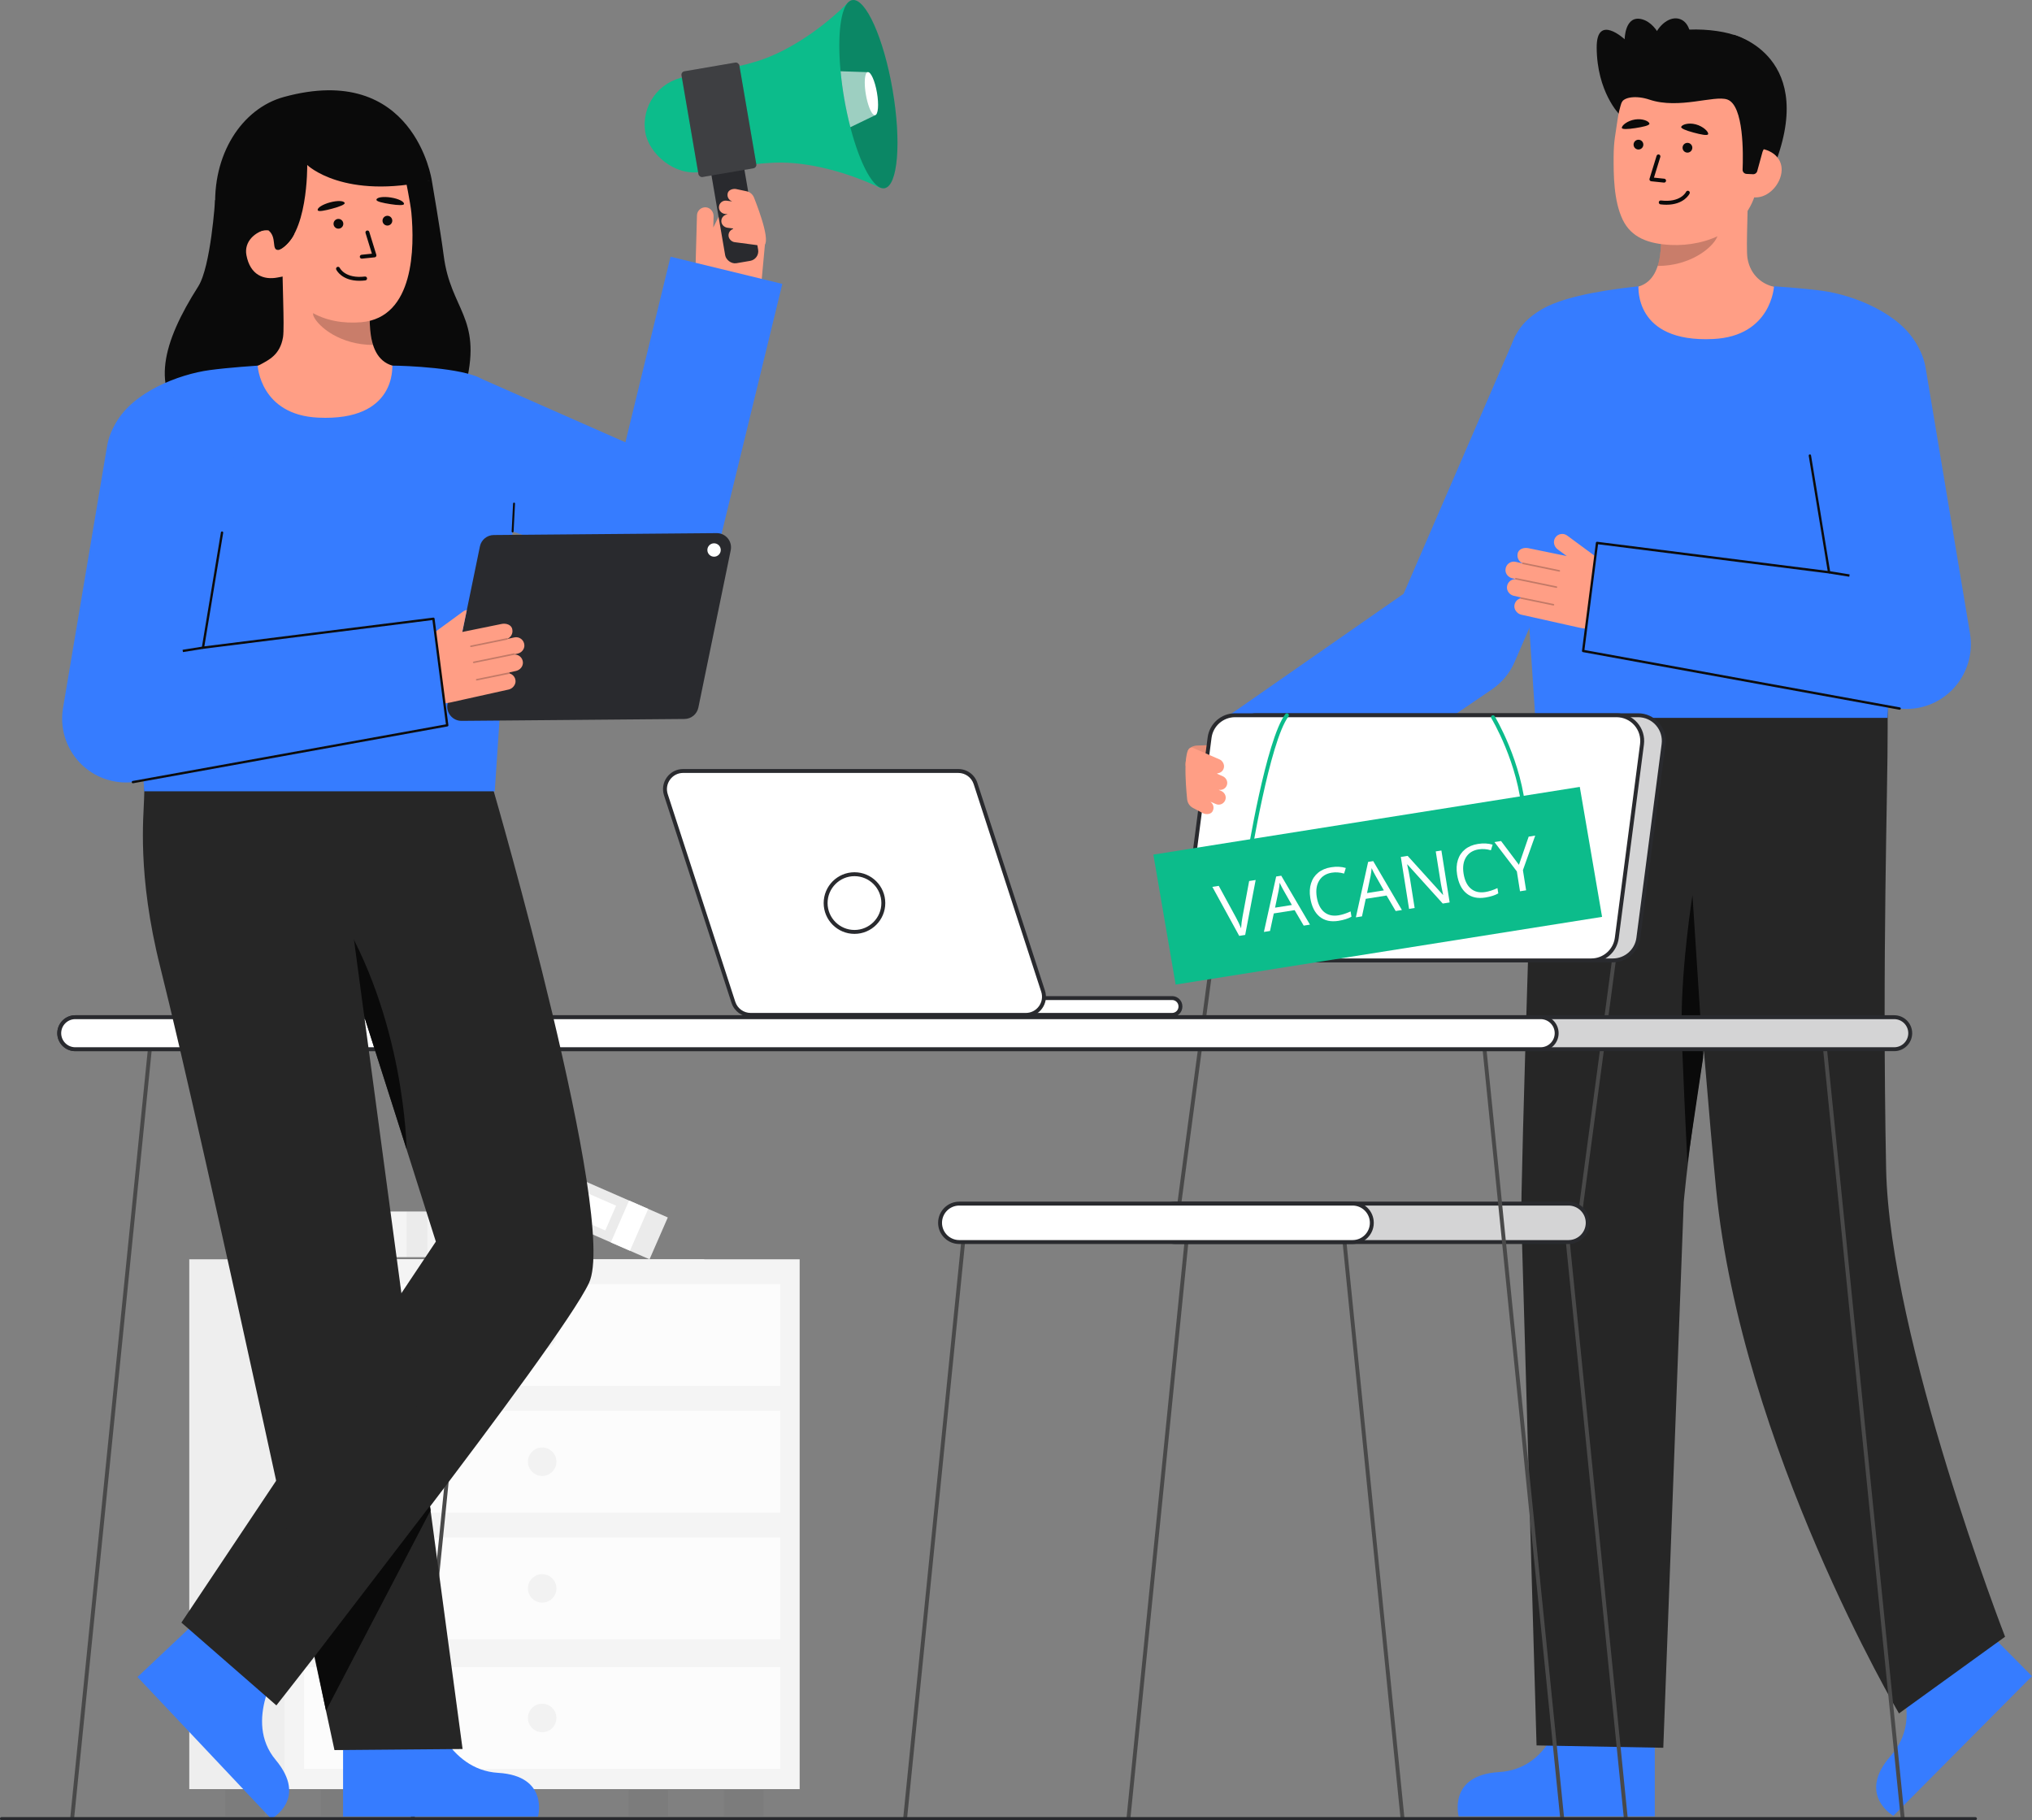 <svg id="Layer_2" data-name="Layer 2" xmlns="http://www.w3.org/2000/svg" viewBox="0 0 1040.033 931.454" style="width: 100%; height: 100%;">
  <rect x="0" y="0" width="1040.033" height="931.454" fill="#808080" stroke="none"/>
  <g id="Layer_2-2" data-name="Layer 2">
    <g>
      <g>
        <path d="m628.621,370.104c-2.381-.964-5.091.245-5.924,2.697-.782,2.298.571,4.807,2.832,5.723l5.641,2.284-18.556.772c-2.343.063-5.168,1.638-4.906,4.26.072,2.132-1.965,5.088-.289,7.365-.002.024,18.887,16.902,21.06,16.844h0c9.221-.248,20.411-10.793,23.58-19.429l4.988-13.593-28.426-6.922Z" fill="#ff9e85"></path>
        <g fill="none" opacity=".1">
          <path d="m628.621,370.104c-2.381-.964-5.091.245-5.924,2.697-.782,2.298.571,4.807,2.832,5.723l5.641,2.284-18.556.772c-2.343.063-5.168,1.638-4.906,4.26.072,2.132-1.965,5.088-.289,7.365-.002.024,18.887,16.902,21.06,16.844h0c9.221-.248,20.411-10.793,23.58-19.429l4.988-13.593-28.426-6.922Z" fill="#0c0c0c"></path>
        </g>
      </g>
      <g>
        <g>
          <path d="m969.159,855.014s16.01,23.828-1.457,43.644c-17.467,19.816,1.356,30.659,1.356,30.659l70.975-71.47-35.461-35.708-35.414,32.874Z" fill="#367cff"></path>
          <path d="m966.402,361.808s-.315-8.492-.248,10.771c.111,31.989-2.912,116.522-.788,225.472,1.698,87.091,60.887,239.611,60.887,239.611l-54.302,39.247s-80.665-136.479-93.628-268.547c-6.636-67.603-20.21-249.473-20.21-249.473l108.289,2.92Z" fill="#262626"></path>
          <path d="m798.842,877.117s-5.412,28.249-31.678,29.823c-26.266,1.574-20.57,22.645-20.57,22.645h100.374v-50.498s-48.126-1.97-48.126-1.97Z" fill="#367cff"></path>
          <path d="m786.084,367.388s-8.239,245.573-7.383,257.576l7.748,268.322,64.867,1.207,10.46-279.234s6.856-77.026,25.338-148.551c9.483-36.701,15.119-74.3,16.983-112.177h0s-118.013,12.856-118.013,12.856Z" fill="#262626"></path>
          <path d="m871.659,541.499l-5.409-83.294s-5.556,34.628-5.556,64.475c0,14.589,2.984,72.35,2.984,72.35l7.981-53.531Z" fill="#0a0a0a"></path>
          <path d="m967.119,361.801l.216.012s-.156-4.188-.216-.012Z" fill="#333"></path>
        </g>
        <path d="m966.848,361.801l.216.012s-.156-4.188-.216-.012Z" fill="#333"></path>
        <g>
          <g>
            <path d="m828.881,58.58s-11.525-11.463-11.651-34.233c-.097-17.63,14.319-4.242,14.319-4.242,0,0,.053-12.695,8.965-10.214,8.911,2.481,12.208,16.276,12.208,16.276" fill="#0c0c0c"></path>
            <path d="m887.268,17.782s44.412,11.007,19.751,69.852l-4.025-.279-8.17-.566" fill="#0c0c0c"></path>
            <path id="sk" d="m830.265,148.792c.2-.026,2.42,36.804,45.205,33.593,29.62-2.219,40.181-33.645,40.86-33.645-3.194-.679-7.14-1.709-8.709-2.062-5.211-1.174-11.716-5.474-13.22-14.532-.866-5.22.603-31.928.151-37.21l-45.467,10.148c.635,11.155,5.082,37.017-10.503,41.594-2.593.757-5.386,1.453-8.319,2.114Z" fill="#ff9e85"></path>
            <path id="sh" d="m848.449,136.109c.644-2.056,1.027-3.843,1.368-7.057.609-5.747.285-11.03-.297-16.413,9.185-1.223,18.003-5.086,25.129-11.009.844,3.118,5.487,16.742,4.202,19.705-2.43,5.601-13.849,14.774-30.401,14.774Z" fill="#0c0c0c" opacity=".22"></path>
            <path d="m855.249,125.367c17.99.841,40.798-7.475,44.409-31.556l3.258-21.729c3.611-24.081-6.11-45.499-28.783-48.9h0c-22.674-3.4-42.549,13.58-46.16,37.661l-1.443,9.62c-.297,1.98-.622,5.565-.633,9.989-.022,8.828-.022,22.256,4.641,31.978,4.402,9.178,13.217,12.399,24.71,12.936Z" fill="#ff9e85"></path>
            <g>
              <g>
                <circle id="e1_eye" cx="838.609" cy="74.015" r="2.5" fill="#0a0a0a"></circle>
                <g id="e1_n">
                  <path d="m851.733,93.455c.506,0,.939-.382.993-.896.058-.549-.341-1.041-.891-1.099l-5.296-.554,3.26-10.578c.162-.528-.134-1.087-.662-1.25-.527-.162-1.087.133-1.25.661l-3.617,11.741c-.088.286-.043.596.122.846s.433.412.73.443l6.506.68c.035.004.07.005.104.005Z" fill="#0a0a0a"></path>
                </g>
                <g id="e1_m">
                  <path d="m852.908,104.779c9.064,0,11.762-5.478,11.883-5.734.235-.5.021-1.095-.478-1.331-.496-.235-1.09-.023-1.328.472-.113.233-2.881,5.613-12.855,4.42-.56-.069-1.047.326-1.112.874-.065.548.326,1.046.874,1.112,1.076.129,2.081.187,3.017.187Z" fill="#0a0a0a"></path>
                </g>
                <path id="e1_eb" d="m860.474,64.951c-.24.745,2.47,1.859,6.28,2.88s7.259,1.757,7.518.818c.327-1.186-2.512-3.98-6.322-5.001-3.81-1.021-7.098.132-7.476,1.304Z" fill="#0a0a0a"></path>
                <circle id="e1_eye-2" data-name="e1_eye" cx="863.678" cy="75.608" r="2.5" fill="#0a0a0a"></circle>
              </g>
              <path id="e1_eb-2" data-name="e1_eb" d="m830.109,65.474c.083.778,3.011.697,6.908.084,3.897-.613,7.348-1.339,7.203-2.303-.182-1.217-3.505-2.705-7.402-2.092-3.897.613-6.84,3.087-6.71,4.311Z" fill="#0a0a0a"></path>
            </g>
            <path d="m897.15,100.936c6.89,1.033,13.582-5.501,14.615-12.391,1.033-6.89-3.983-11.528-10.873-12.561l-4.243,4.085-5.423,19.98,5.924.888Z" fill="#ff9e85"></path>
            <path d="m893.931,89.004c-1.165-.054-2.07-1.035-2.021-2.2.316-7.53.729-32.881-7.825-35.878-6.701-2.348-24.757,5.14-39.837.066-6.597-2.22-13.258-1.424-14.35,1.686-.433,1.232-2.159-17.553,10.342-29.918,9.953-9.845,38.018-9.165,50.098-3.835,33.45,14.758,11.77,58.758,11.77,58.758l-2.716,9.917c-.262.958-1.153,1.605-2.145,1.559l-3.317-.155Z" fill="#0c0c0c"></path>
            <ellipse cx="855.177" cy="22.996" rx="14.04" ry="9.539" transform="translate(546.629 820.902) rotate(-70.399)" fill="#0c0c0c"></ellipse>
          </g>
          <g>
            <path d="m836.201,197.955l-60.942,140.744-.07.162c-2.515,5.808-6.636,10.575-11.499,13.906l-106.427,72.437-36.643-53.219,105.641-73.579-11.569,14.068,60.942-140.744,60.566,26.225Z" fill="#367cff"></path>
            <g>
              <path d="m776.528,231.078c1.36,16.092,7.977,116.488,9.285,136.309h180.245c1.018-17.877,5.59-96.048,9.451-131.007,3.686-33.359,10.917-50.061,5.616-59.923-8.662-16.119-32.33-25.433-48.468-27.633-9.855-1.343-24.677-2.306-24.677-2.306,0,0-1.255,25.565-31.18,26.988-40.737,1.935-38.018-27.01-38.218-26.988-24.103,2.634-40.572,6.478-49.795,11.984-25.134,14.987-15.145,38.475-12.258,72.577Z" fill="#367cff"></path>
              <g>
                <path d="m775.089,310.082c.13-1.924,1.443-3.375,3.095-3.851-.03-.071-.06-.145-.043-.226.032-.142.14-.226.265-.27l-3.543-.792c-2.141-.479-3.764-2.439-3.554-4.637.218-2.28,2.097-3.878,4.209-3.897-.023-.036-.013-.084-.024-.126l-1.456-.325c-2.014-.45-3.558-2.235-3.498-4.312.081-2.794,2.623-4.685,5.193-4.111l3.359.751c.001-.019-.014-.033-.01-.052.003-.024.03-.036.038-.058-1.762-.838-2.784-2.812-2.344-4.808.38-2.489,3.353-3.292,5.525-2.807l19.603,4.022-4.651-3.424c-1.865-1.373-2.516-4.01-1.251-5.957,1.348-2.077,4.129-2.568,6.092-1.123l25.394,18.695c6.194,4.56,7.661,13.255,3.311,19.619h0c-4.964,7.262-13.807,10.765-22.354,8.855l-29.857-6.673c-1.97-.44-3.636-2.467-3.499-4.494Z" fill="#ff9e85"></path>
                <g fill="none" opacity=".25">
                  <path d="m798.488,292.251c-.048.209-.253.343-.463.3l-18.637-3.849c-.213-.044-.35-.253-.306-.468.025-.205.252-.353.465-.309l18.637,3.849c.213.044.35.253.306.468l-.002.009Z" fill="#0c0c0c"></path>
                </g>
                <g fill="none" opacity=".25">
                  <path d="m797.03,300.575c-.048.209-.253.343-.463.3l-20.799-4.295c-.213-.044-.35-.253-.306-.468.041-.196.252-.352.465-.309l20.799,4.295c.213.044.35.253.306.468l-.002.009Z" fill="#0c0c0c"></path>
                </g>
                <g fill="none" opacity=".25">
                  <path d="m795.501,309.599c-.048.209-.253.343-.463.3l-16.591-3.426c-.213-.044-.35-.253-.306-.468.048-.216.252-.352.465-.309l16.591,3.426c.213.044.35.253.306.468l-.002.009Z" fill="#0c0c0c"></path>
                </g>
              </g>
              <path id="b_4_b" d="m810.29,333.149l161.992,29.478c1.19.13,2.38.194,3.563.194,9.007,0,17.683-3.725,23.935-10.398,7.074-7.551,10.225-18.003,8.515-28.238l-22.678-135.737c-3.016-18.048-19.987-30.213-37.913-27.181-17.923,3.036-30.009,20.129-26.993,38.177l15.464,93.441-118.764-15.019-7.122,55.283Z" fill="#367cff"></path>
              <g id="b_4_b-2" data-name="b_4_b">
                <path d="m972.283,363.231c.284,0,.536-.204.589-.496.059-.328-.158-.642-.483-.701l-161.431-29.376,6.972-54.117,118.172,14.944c.195.024.376-.042.507-.18s.191-.329.159-.517l-9.83-59.72c-.054-.328-.359-.559-.689-.496-.327.054-.547.365-.493.694l9.699,58.921-117.967-14.918c-.321-.04-.626.191-.67.521l-7.122,55.283c-.041.319.173.614.488.672l161.992,29.479c.036.006.071.009.108.009Z" fill="#0c0c0c"></path>
              </g>
              <polygon points="946.501 295.167 946.69 293.974 936.271 292.289 936.081 293.482 946.501 295.167" fill="#0c0c0c"></polygon>
            </g>
          </g>
        </g>
      </g>
      <g>
        <g>
          <polygon points="833.138 930.671 831.848 930.921 831.178 931.051 831.168 930.921 801.548 636.661 801.348 634.661 800.478 626.011 802.448 625.641 803.358 634.641 803.458 635.641 803.558 636.631 833.138 930.671" fill="#494949"></polygon>
          <polygon points="718.848 930.671 717.548 930.921 716.878 931.051 716.868 930.921 687.258 636.661 687.158 635.661 687.058 634.661 686.188 626.011 688.148 625.641 689.058 634.661 689.158 635.661 689.258 636.661 718.848 930.671" fill="#494949"></polygon>
          <g>
            <polygon points="494.928 626.011 494.058 634.661 493.958 635.661 493.858 636.661 464.238 930.921 464.228 931.051 463.558 930.921 462.268 930.671 491.858 636.661 491.958 635.661 492.058 634.661 492.968 625.641 494.928 626.011" fill="#494949"></polygon>
            <polygon points="609.228 626.011 608.358 634.661 608.158 636.661 578.538 930.921 578.528 931.051 577.858 930.921 576.568 930.671 606.148 636.661 606.248 635.661 606.348 634.661 607.258 625.641 609.228 626.011" fill="#494949"></polygon>
          </g>
          <rect x="543.511" y="557.673" width="135.496" height="2" transform="translate(-23.4 1090.614) rotate(-82.395)" fill="#494949"></rect>
          <rect x="749.336" y="557.673" width="135.496" height="2" transform="translate(155.183 1294.628) rotate(-82.395)" fill="#494949"></rect>
          <g>
            <rect x="591.643" y="615.99" width="220.99" height="19.671" rx="9.835" ry="9.835" transform="translate(1404.276 1251.651) rotate(-180)" fill="#292a2e"></rect>
            <rect x="591.643" y="615.99" width="220.99" height="19.671" rx="9.835" ry="9.835" transform="translate(1404.276 1251.651) rotate(-180)" fill="#fff" opacity=".8"></rect>
            <path d="m590.643,625.825c0-5.975,4.861-10.835,10.835-10.835h201.32c5.975,0,10.835,4.86,10.835,10.835,0,5.975-4.86,10.835-10.835,10.835h-201.32c-5.975,0-10.835-4.861-10.835-10.835Zm10.835-8.835c-4.872,0-8.835,3.963-8.835,8.835,0,4.872,3.963,8.835,8.835,8.835h201.32c4.872,0,8.835-3.963,8.835-8.835,0-4.872-3.963-8.835-8.835-8.835h-201.32Z" fill="#292a2e"></path>
          </g>
          <g>
            <rect x="481.147" y="615.99" width="220.99" height="19.671" rx="9.835" ry="9.835" transform="translate(1183.285 1251.651) rotate(180)" fill="#fff"></rect>
            <path d="m480.147,625.825c0-5.975,4.861-10.835,10.836-10.835h201.319c5.975,0,10.835,4.86,10.835,10.835,0,5.975-4.861,10.835-10.835,10.835h-201.319c-5.975,0-10.836-4.861-10.836-10.835Zm10.836-8.835c-4.872,0-8.836,3.963-8.836,8.835,0,4.872,3.964,8.835,8.836,8.835h201.319c4.872,0,8.835-3.963,8.835-8.835,0-4.872-3.963-8.835-8.835-8.835h-201.319Z" fill="#292a2e"></path>
          </g>
          <g>
            <path d="m630.267,491.521h195.247c6.603,0,12.182-4.899,13.035-11.447l12.915-99.18c1.024-7.867-5.101-14.842-13.035-14.842h-195.247c-6.603,0-12.182,4.899-13.035,11.447l-12.915,99.18c-1.024,7.867,5.101,14.842,13.035,14.842Z" fill="#292a2e"></path>
            <path d="m630.267,491.521h195.247c6.603,0,12.182-4.899,13.035-11.447l12.915-99.18c1.024-7.867-5.101-14.842-13.035-14.842h-195.247c-6.603,0-12.182,4.899-13.035,11.447l-12.915,99.18c-1.024,7.867,5.101,14.842,13.035,14.842Z" fill="#fff" opacity=".8"></path>
            <path d="m619.639,487.71c-2.685-3.058-3.924-7.125-3.398-11.16l12.915-99.18c.915-7.023,6.944-12.319,14.026-12.319h195.247c4.069,0,7.943,1.753,10.628,4.811,2.685,3.058,3.923,7.125,3.398,11.16l-12.915,99.18c-.915,7.022-6.944,12.318-14.026,12.318h-195.247c-4.069,0-7.943-1.753-10.628-4.811Zm23.543-120.658c-6.081,0-11.258,4.547-12.043,10.577l-12.915,99.18c-.451,3.464.612,6.957,2.918,9.582,2.305,2.625,5.631,4.131,9.125,4.131h195.247c6.081,0,11.258-4.547,12.043-10.576l12.915-99.18c.451-3.464-.612-6.957-2.917-9.582-2.305-2.625-5.631-4.131-9.125-4.131h-195.247Z" fill="#292a2e"></path>
          </g>
          <g>
            <path d="m619.226,491.521h195.247c6.603,0,12.182-4.899,13.035-11.447l12.915-99.18c1.024-7.867-5.101-14.842-13.035-14.842h-195.247c-6.603,0-12.182,4.899-13.035,11.447l-12.915,99.18c-1.024,7.867,5.101,14.842,13.035,14.842Z" fill="#fff"></path>
            <path d="m608.598,487.71c-2.685-3.058-3.924-7.125-3.398-11.16l12.915-99.18c.915-7.023,6.944-12.319,14.026-12.319h195.247c4.069,0,7.943,1.753,10.628,4.811,2.685,3.058,3.924,7.125,3.398,11.16l-12.915,99.18c-.915,7.022-6.944,12.318-14.026,12.318h-195.247c-4.069,0-7.943-1.753-10.628-4.811Zm23.543-120.658c-6.081,0-11.258,4.547-12.043,10.577l-12.915,99.18c-.451,3.464.612,6.957,2.918,9.582,2.305,2.625,5.631,4.131,9.125,4.131h195.247c6.081,0,11.258-4.547,12.043-10.576l12.915-99.18c.451-3.465-.612-6.958-2.918-9.583-2.305-2.625-5.631-4.131-9.125-4.131h-195.247Z" fill="#292a2e"></path>
          </g>
        </g>
        <g>
          <path d="m638.943,441.705c-.053,0-.105-.004-.159-.013-.545-.087-.917-.6-.829-1.146.404-2.525,10.021-61.993,19.937-75.098.334-.44.96-.528,1.401-.194.44.333.527.96.194,1.401-9.618,12.709-19.459,73.593-19.558,74.207-.079.492-.504.842-.986.842Z" fill="#0cbc8b"></path>
          <path d="m780.061,417.648c-.52,0-.958-.402-.996-.928-1.889-26.174-15.619-48.92-15.758-49.146-.288-.471-.139-1.087.332-1.375.472-.288,1.087-.14,1.375.332.141.23,14.121,23.374,16.045,50.046.04.551-.374,1.029-.925,1.069-.024.001-.049.002-.073.002Z" fill="#0cbc8b"></path>
          <polygon points="819.982 469.242 601.725 503.89 590.32 437.377 808.577 402.729 819.982 469.242" fill="#0cbc8b"></polygon>
          <g>
            <path d="m639.356,450.897l3.327-.528-5.363,28.111-3.055.485-13.751-25.077,3.273-.52,8.842,16.235c1.017,1.865,1.879,3.698,2.589,5.5.125-2.034.383-4.082.776-6.146l3.361-18.06Z" fill="#fff"></path>
            <path d="m667.274,473.724l-4.653-7.932-10.658,1.692-1.932,8.977-3.128.497,6.274-28.368,2.601-.413,14.695,25.039-3.2.508Zm-6.059-10.561l-4.399-7.748c-.566-.979-1.182-2.193-1.847-3.641-.081,1.206-.26,2.546-.537,4.02l-1.82,8.735,8.602-1.366Z" fill="#fff"></path>
            <path d="m681.674,446.621c-2.922.464-5.075,1.803-6.457,4.018-1.383,2.215-1.806,5.014-1.269,8.396.552,3.48,1.794,6.039,3.726,7.678,1.932,1.639,4.408,2.219,7.427,1.739,1.855-.294,3.918-.964,6.188-2.008l.43,2.71c-1.733.984-3.952,1.69-6.655,2.119-3.917.622-7.127-.086-9.633-2.125-2.505-2.038-4.105-5.246-4.8-9.623-.435-2.74-.304-5.222.394-7.446.697-2.224,1.924-4.046,3.681-5.47,1.757-1.422,3.944-2.341,6.563-2.757,2.789-.443,5.306-.32,7.554.367l-.888,2.863c-2.163-.626-4.251-.78-6.263-.46Z" fill="#fff"></path>
            <path d="m714.343,466.252l-4.653-7.932-10.658,1.692-1.932,8.977-3.128.497,6.274-28.368,2.601-.413,14.695,25.039-3.2.508Zm-6.059-10.561l-4.399-7.748c-.566-.979-1.182-2.193-1.847-3.641-.081,1.206-.26,2.546-.537,4.02l-1.82,8.735,8.602-1.366Z" fill="#fff"></path>
            <path d="m741.969,461.866l-3.529.56-18.074-20.009-.146.023c.61,2.588,1.088,4.973,1.435,7.156l2.399,15.113-2.856.453-4.221-26.589,3.492-.554,18.023,19.924.145-.023c-.076-.324-.297-1.367-.664-3.13-.367-1.763-.599-3.028-.696-3.796l-2.422-15.259,2.892-.459,4.221,26.589Z" fill="#fff"></path>
            <path d="m756.822,434.691c-2.922.464-5.075,1.803-6.457,4.018-1.383,2.215-1.806,5.014-1.269,8.396.552,3.48,1.794,6.039,3.726,7.678,1.932,1.639,4.408,2.219,7.427,1.739,1.855-.294,3.918-.964,6.188-2.008l.43,2.71c-1.733.984-3.952,1.69-6.655,2.119-3.917.622-7.127-.086-9.633-2.125-2.505-2.038-4.105-5.246-4.8-9.623-.435-2.74-.304-5.222.394-7.446.697-2.224,1.924-4.046,3.681-5.47,1.757-1.422,3.944-2.341,6.563-2.757,2.789-.443,5.306-.32,7.554.367l-.888,2.863c-2.163-.626-4.251-.78-6.263-.46Z" fill="#fff"></path>
            <path d="m777.433,442.606l4.982-14.42,3.347-.531-6.291,17.686,1.637,10.312-3.129.497-1.614-10.167-11.464-15.017,3.382-.537,9.149,12.177Z" fill="#fff"></path>
          </g>
        </g>
      </g>
      <g>
        <g>
          <rect x="197.403" y="620.029" width="80.326" height="23.372" fill="#f4f4f4"></rect>
          <rect x="208.19" y="620.029" width="10.525" height="23.372" fill="#292a2e" opacity=".05"></rect>
          <rect x="223.701" y="625.108" width="43.764" height="13.85" fill="#fff"></rect>
        </g>
        <g>
          <rect x="259.08" y="605.802" width="81.445" height="23.372" transform="translate(272.215 -68.378) rotate(23.594)" fill="#f4f4f4"></rect>
          <rect x="259.08" y="605.802" width="81.445" height="23.372" transform="translate(272.215 -68.378) rotate(23.594)" fill="#292a2e" opacity=".05"></rect>
          <rect x="316.872" y="615.588" width="10.672" height="23.372" transform="translate(278.005 -76.528) rotate(23.594)" fill="#fff"></rect>
          <rect x="270.039" y="607.601" width="44.373" height="13.85" transform="translate(270.396 -65.593) rotate(23.594)" fill="#fff"></rect>
        </g>
        <g>
          <g>
            <rect x="321.754" y="916.105" width="20.186" height="13.481" fill="#292a2e" opacity=".05"></rect>
            <rect x="115.374" y="916.105" width="20.186" height="13.481" fill="#292a2e" opacity=".05"></rect>
          </g>
          <rect x="96.87" y="644.496" width="263.574" height="271.152" fill="#f4f4f4"></rect>
          <rect x="96.87" y="644.496" width="263.574" height="271.152" fill="#292a2e" opacity=".03"></rect>
          <rect x="145.714" y="644.496" width="263.574" height="271.152" fill="#f4f4f4"></rect>
          <g>
            <rect x="370.598" y="916.105" width="20.186" height="13.481" fill="#292a2e" opacity=".05"></rect>
            <rect x="164.218" y="916.105" width="20.186" height="13.481" fill="#292a2e" opacity=".05"></rect>
          </g>
          <rect x="155.609" y="657.196" width="243.786" height="52.094" fill="#fff" opacity=".7"></rect>
          <rect x="155.609" y="722.041" width="243.786" height="52.094" fill="#fff" opacity=".7"></rect>
          <rect x="155.609" y="786.884" width="243.786" height="52.094" fill="#fff" opacity=".7"></rect>
          <circle cx="277.502" cy="683.243" r="7.289" fill="#292a2e" opacity=".05"></circle>
          <circle cx="277.502" cy="748.088" r="7.289" fill="#292a2e" opacity=".05"></circle>
          <circle cx="277.502" cy="812.932" r="7.289" fill="#292a2e" opacity=".05"></circle>
          <g>
            <rect x="155.609" y="853.19" width="243.786" height="52.094" fill="#fff" opacity=".7"></rect>
            <circle cx="277.502" cy="879.237" r="7.289" fill="#292a2e" opacity=".05"></circle>
          </g>
        </g>
      </g>
      <g>
        <polygon points="252.818 528.881 252.098 535.971 251.998 536.971 251.898 537.971 212.208 930.921 210.198 930.921 249.888 537.971 249.988 536.971 250.088 535.971 250.828 528.681 252.818 528.881" fill="#494949"></polygon>
        <g>
          <g>
            <polygon points="974.898 930.921 972.888 930.921 933.208 537.971 933.108 536.971 933.008 535.971 932.288 528.881 934.278 528.681 935.018 535.971 935.118 536.971 935.218 537.971 974.898 930.921" fill="#494949"></polygon>
            <polygon points="800.608 930.921 798.598 930.921 768.878 636.661 768.778 635.661 768.678 634.661 766.888 616.991 766.788 615.991 766.688 614.991 758.908 537.971 758.808 536.971 758.708 535.971 757.988 528.881 759.978 528.681 760.718 535.971 760.918 537.971 768.698 614.991 768.798 615.991 768.898 616.991 770.688 634.661 770.788 635.661 770.888 636.661 800.608 930.921" fill="#494949"></polygon>
          </g>
          <polygon points="78.518 528.881 77.798 535.971 77.598 537.971 37.908 930.921 35.898 930.921 75.588 537.971 75.688 536.971 75.788 535.971 76.528 528.681 78.518 528.881" fill="#494949"></polygon>
        </g>
        <g>
          <rect x="30.317" y="520.584" width="947.391" height="16.387" rx="8.194" ry="8.194" transform="translate(1008.026 1057.556) rotate(180)" fill="#292a2e"></rect>
          <rect x="30.317" y="520.584" width="947.391" height="16.387" rx="8.194" ry="8.194" transform="translate(1008.026 1057.556) rotate(180)" fill="#fff" opacity=".8"></rect>
          <path d="m29.317,528.778c0-5.069,4.124-9.194,9.193-9.194h931.004c5.069,0,9.194,4.125,9.194,9.194,0,5.069-4.125,9.193-9.194,9.193H38.511c-5.069,0-9.193-4.124-9.193-9.193Zm9.193-7.194c-3.967,0-7.193,3.227-7.193,7.194,0,3.966,3.227,7.193,7.193,7.193h931.004c3.967,0,7.194-3.227,7.194-7.193s-3.227-7.194-7.194-7.194H38.511Z" fill="#292a2e"></path>
        </g>
        <g>
          <rect x="30.317" y="520.584" width="766.43" height="16.387" rx="8.194" ry="8.194" transform="translate(827.065 1057.556) rotate(180)" fill="#fff"></rect>
          <path d="m29.317,528.778c0-5.069,4.124-9.194,9.193-9.194h750.043c5.069,0,9.193,4.125,9.193,9.194,0,5.069-4.124,9.193-9.193,9.193H38.511c-5.069,0-9.193-4.124-9.193-9.193Zm9.193-7.194c-3.967,0-7.193,3.227-7.193,7.194,0,3.966,3.227,7.193,7.193,7.193h750.043c3.966,0,7.193-3.227,7.193-7.193s-3.227-7.194-7.193-7.194H38.511Z" fill="#292a2e"></path>
        </g>
      </g>
      <g>
        <rect x="501.423" y="510.797" width="102.759" height="8.614" rx="4.253" ry="4.253" fill="#fff"></rect>
        <g>
          <rect x="501.423" y="510.797" width="102.759" height="8.614" rx="4.253" ry="4.253" fill="#fff"></rect>
          <path d="m599.93,520.412h-94.254c-2.896,0-5.252-2.356-5.252-5.252v-.109c0-2.896,2.356-5.252,5.252-5.252h94.254c2.896,0,5.252,2.356,5.252,5.252v.109c0,2.896-2.356,5.252-5.252,5.252Zm-94.254-8.614c-1.793,0-3.252,1.459-3.252,3.252v.109c0,1.793,1.459,3.252,3.252,3.252h94.254c1.793,0,3.252-1.459,3.252-3.252v-.109c0-1.793-1.459-3.252-3.252-3.252h-94.254Z" fill="#292a2e"></path>
        </g>
        <g>
          <path d="m533.869,507.236l-34.561-106.239c-1.246-3.83-4.815-6.422-8.843-6.422h-140.804c-6.319,0-10.798,6.167-8.843,12.176l34.561,106.239c1.246,3.83,4.815,6.422,8.843,6.422h140.804c6.319,0,10.798-6.167,8.843-12.176Z" fill="#fff"></path>
          <path d="m525.025,520.412h-140.803c-4.474,0-8.41-2.858-9.794-7.113l-34.561-106.238c-1.032-3.172-.5-6.539,1.46-9.238,1.96-2.699,4.998-4.247,8.333-4.247h140.804c4.474,0,8.409,2.858,9.794,7.113l34.561,106.239c1.032,3.172.5,6.54-1.461,9.238-1.96,2.699-4.997,4.247-8.333,4.247Zm-175.364-124.837c-2.688,0-5.136,1.248-6.715,3.422-1.579,2.175-2.008,4.888-1.176,7.444l34.561,106.239c1.115,3.429,4.286,5.732,7.892,5.732h140.803c2.688,0,5.136-1.248,6.715-3.422,1.58-2.175,2.009-4.888,1.177-7.444l-34.561-106.239c-1.115-3.429-4.287-5.732-7.892-5.732h-140.804Z" fill="#292a2e"></path>
        </g>
        <g>
          <circle cx="437.343" cy="462.176" r="14.768" fill="#fff"></circle>
          <path d="m437.343,477.944c-8.694,0-15.768-7.073-15.768-15.768s7.073-15.768,15.768-15.768,15.768,7.073,15.768,15.768-7.073,15.768-15.768,15.768Zm0-29.535c-7.591,0-13.768,6.176-13.768,13.768s6.176,13.768,13.768,13.768,13.768-6.176,13.768-13.768-6.176-13.768-13.768-13.768Z" fill="#292a2e"></path>
        </g>
      </g>
      <polygon points="463.558 930.921 464.238 930.921 464.228 931.051 463.558 930.921" fill="#fff"></polygon>
      <polygon points="577.858 930.921 578.538 930.921 578.528 931.051 577.858 930.921" fill="#fff"></polygon>
      <polygon points="716.868 930.921 717.548 930.921 716.878 931.051 716.868 930.921" fill="#fff"></polygon>
      <polygon points="831.848 930.921 831.178 931.051 831.168 930.921 831.848 930.921" fill="#fff"></polygon>
      <g>
        <g>
          <g>
            <g>
              <path d="m356.73,110.235c.067-2.425,2.15-4.319,4.599-4.123,2.296.184,3.964,2.296,3.9,4.599l-.159,5.743,8.82-17.895c.946-2.007,3.39-3.864,5.571-2.655,1.827.861,4.082,2.308,5.425,4.614.022.007,7.517,22.699,6.639,24.56l-1.74,18.766c-3.723,7.897-11.865,12.746-20.583,12.256l-13.72-.771,1.246-45.095Z" fill="#ff9e85"></path>
              <g fill="none" opacity=".2">
                <path d="m373.16,118.411c.193.089.423.008.517-.183l8.366-17.029c.095-.195.015-.43-.179-.526-.176-.104-.43-.015-.526.179l-8.366,17.029c-.095.195-.015.43.179.526l.008.004Z" fill="#0c0c0c"></path>
              </g>
            </g>
            <path d="m333.329,296.585c-1.805-.439-3.577-1.051-5.294-1.837l-122.92-42.601,37.737-59.853,77.254,34.072,23.098-94.988,57.213,13.913-31.525,129.643c-2.076,8.537-7.856,15.7-15.761,19.533-6.205,3.009-13.212,3.72-19.802,2.117Z" fill="#367cff"></path>
            <g>
              <rect x="365.935" y="64.215" width="17.109" height="70.395" rx="4.965" ry="4.965" transform="translate(-11.413 64.706) rotate(-9.728)" fill="#292a2e"></rect>
              <rect x="329.945" y="38.913" width="51.407" height="49.214" rx="24.607" ry="24.607" transform="translate(-5.619 61.006) rotate(-9.728)" fill="#0cbc8b"></rect>
              <path d="m435.237,65.1l-4.613,2.226-5.317-31.013,4.927.162c.412,4.415,1.024,9.059,1.844,13.839.891,5.197,1.96,10.166,3.158,14.786Z" fill="#367cff"></path>
              <path d="m448.856,47.44c1.044,6.089.618,11.242-.947,11.51-.312.054-.645-.09-.986-.404-.002,0-.002-.001-.004-.001-1.379-1.26-2.902-5.258-3.738-10.132-.776-4.527-.741-8.536-.026-10.405.245-.644.571-1.034.974-1.103,1.566-.268,3.683,4.448,4.727,10.536Z" fill="#367cff"></path>
              <path d="m432.095,50.414c-.006-.034-.011-.067-.017-.102-3.39-19.772-.78-41.218,2.341-49.382-12.258,12.481-30.115,25.22-46.898,30.409-6.772,2.094-15.059,4.006-27.65,6.15l8.429,49.168c12.586-2.173,21.036-3.13,28.119-3.411,17.553-.697,38.633,5.366,54.349,13.052-5.662-6.659-15.266-26.01-18.655-45.783-.006-.034-.012-.067-.018-.101Z" fill="#0cbc8b"></path>
              <rect x="352.934" y="33.864" width="30.046" height="54.889" rx="1.804" ry="1.804" transform="translate(-5.069 63.054) rotate(-9.728)" fill="#292a2e"></rect>
              <rect x="352.934" y="33.864" width="30.046" height="54.889" rx="1.804" ry="1.804" transform="translate(-5.069 63.054) rotate(-9.728)" fill="#fff" opacity=".1"></rect>
              <path d="m456.861,46.064c4.559,26.595,2.701,49.101-4.137,50.273-1.363.234-2.818-.394-4.305-1.765-.008.001-.009-.006-.017-.005-6.022-5.505-12.674-22.964-16.324-44.254-3.39-19.772-3.234-37.282-.114-45.446,1.072-2.815,2.494-4.517,4.252-4.819,6.839-1.172,16.086,19.429,20.644,46.017Z" fill="#0cbc8b"></path>
              <path d="m456.861,46.064c4.559,26.595,2.701,49.101-4.137,50.273-1.363.234-2.818-.394-4.305-1.765-.008.001-.009-.006-.017-.005-6.022-5.505-12.674-22.964-16.324-44.254-3.39-19.772-3.234-37.282-.114-45.446,1.072-2.815,2.494-4.517,4.252-4.819,6.839-1.172,16.086,19.429,20.644,46.017Z" fill="#0c0c0c" opacity=".3"></path>
              <path d="m444.134,36.933l3.78,22.047-12.677,6.12c-1.198-4.62-2.267-9.59-3.158-14.786-.819-4.78-1.432-9.424-1.844-13.839l13.899.458Z" fill="#fff" opacity=".6"></path>
              <path d="m448.856,47.44c1.044,6.089.618,11.242-.947,11.51-.312.054-.645-.09-.986-.404-.002,0-.002-.001-.004-.001-1.379-1.26-2.902-5.258-3.738-10.132-.776-4.527-.741-8.536-.026-10.405.245-.644.571-1.034.974-1.103,1.566-.268,3.683,4.448,4.727,10.536Z" fill="#fff"></path>
            </g>
            <path d="m372.88,120.62c-.08-1.823,1.101-2.973,2.386-3.466-.029-.054-.135-.167-.038-.211l-2.882-.382c-1.742-.231-3.172-1.671-3.156-3.429.017-1.822,1.406-3.219,3.09-3.381-.021-.027-.016-.066-.028-.098l-1.184-.157c-1.639-.217-2.994-1.524-3.09-3.174-.128-2.22,1.771-3.896,3.861-3.619l2.733.362c0-.015-.013-.025-.012-.041,0-.019.021-.03.026-.048-1.464-.542-2.416-2.035-2.202-3.648.132-1.999,2.449-2.842,4.216-2.608l5.509,1.169c1.727.367,3.153,1.574,3.805,3.215,2.776,6.989,9.591,25.419,3.951,24.672l-13.884-1.838c-1.602-.212-3.032-1.704-3.102-3.319Z" fill="#ff9e85"></path>
          </g>
          <g>
            <g>
              <path d="m143.225,852.726s-18.938,27.871-2.153,47.937-2.236,30.218-2.236,30.218l-68.462-72.605,36.275-34.205,36.577,28.655Z" fill="#367cff"></path>
              <path d="m252.605,404.606s63.924,219.862,48.857,252.001c-14.812,31.596-160.003,216.191-160.003,216.191l-48.613-42.374,130.239-194.988s-35.595-112.608-54.836-171.662c-11.599-35.6-31.118-34.466-32.972-71.862h0s117.328,12.693,117.328,12.693Z" fill="#262626"></path>
              <path d="m179.207,497.62s-13.986-43.489-7.255-32.864c35.434,55.929,36.147,123.409,36.147,123.409l-28.892-90.545Z" fill="#0a0a0a"></path>
              <path d="m220.385,874.936s8.435,30.827,34.549,32.382c26.114,1.554,20.451,22.358,20.451,22.358h-99.793v-49.858s44.792-4.882,44.792-4.882Z" fill="#367cff"></path>
              <path d="m74.441,399.097s-.443-2.056-.705,9.961c-.185,8.485-3.631,38.518,8.284,85.887,22.322,88.751,89.169,400.727,89.169,400.727l65.574-.551-66.334-494.254-95.988-1.771Z" fill="#262626"></path>
            </g>
            <path d="m73.426,399.457l-.214.012s.155-4.131.214-.012Z" fill="#333"></path>
            <rect x="248.335" y="292.869" width="25.245" height="1.19" transform="translate(-46.821 537.374) rotate(-86.752)" fill="#0c0c0c"></rect>
            <g>
              <path d="m110.099,102.418s-2.196,34.055-8.63,44.168c-18.524,29.115-24.175,52.044-6.164,69.489,18.011,17.446,134.161,19.03,143.419-20.511,7.794-33.289-8.062-37.061-11.611-64.638-1.606-12.478-6.118-38.655-6.118-38.655" fill="#0a0a0a"></path>
              <path id="sk-2" data-name="sk" d="m209.156,189.244c-.201-.026-2.426,36.894-45.316,33.675-29.693-2.224-40.28-33.728-40.96-33.728,3.201-.68,8.592-1.67,10.014-2.429,4.676-2.512,10.461-5.126,11.968-14.206.869-5.233-.605-32.006-.151-37.301l45.579,10.173c-.637,11.183-5.094,37.107,10.529,41.696,2.599.759,5.4,1.457,8.339,2.12Z" fill="#ff9e85"></path>
              <path id="sh-2" data-name="sh" d="m190.927,176.53c-.646-2.061-1.03-3.853-1.371-7.074-.61-5.761-.286-11.057.298-16.453-9.208-1.226-18.048-5.098-25.191-11.036-.846,3.126-5.501,16.783-4.212,19.753,2.436,5.615,13.883,14.81,30.476,14.81Z" fill="#0c0c0c" opacity=".22"></path>
              <path d="m184.886,164.909c-17.988,1.536-37.276-5.937-41.815-29.921l-7.974-21.631c-4.539-23.985,4.378-45.812,26.961-50.086h0c22.583-4.274,40.722,3.192,45.261,27.176,0,0,2.802,13.723,3.233,18.365,1.628,17.504,1.628,53.767-25.666,56.097Z" fill="#ff9e85"></path>
              <path id="e1_eb-3" data-name="e1_eb" d="m206.78,104.398c-.083.778-3.011.697-6.908.084-3.897-.613-7.348-1.339-7.203-2.303.182-1.217,3.505-1.705,7.402-1.092,3.897.613,6.84,2.087,6.71,3.311Z" fill="#0a0a0a"></path>
              <path d="m117.031,120.9l25.426,7.015c15.331-6.204,14.786-43.471,14.786-43.471,0,0,18.623,18.151,63.752,7.827,0,0-9.049-60.937-75.721-42.637-21.498,5.901-36.928,29.565-35.006,58.519,1.347,20.291,6.763,12.747,6.763,12.747Z" fill="#0a0a0a"></path>
              <path d="m141.978,142.041c-6.863,1.299-13.929-1.14-15.856-11.476-1.28-6.866,4.29-12.078,11.153-13.376l4.407,3.929,6.197,19.806-5.9,1.117Z" fill="#ff9e85"></path>
              <g>
                <circle id="e1_eye-3" data-name="e1_eye" cx="198.281" cy="112.939" r="2.5" fill="#0a0a0a"></circle>
                <g id="e1_n-2" data-name="e1_n">
                  <path d="m185.157,132.379c-.506,0-.939-.382-.993-.896-.058-.549.341-1.041.891-1.099l5.296-.554-3.26-10.578c-.162-.528.134-1.087.662-1.25.527-.162,1.087.133,1.25.661l3.617,11.741c.088.286.043.596-.122.846s-.433.412-.73.443l-6.506.68c-.035.004-.07.005-.104.005Z" fill="#0a0a0a"></path>
                </g>
                <g id="e1_m-2" data-name="e1_m">
                  <path d="m183.982,143.703c-9.064,0-11.762-5.478-11.883-5.734-.235-.5-.021-1.095.478-1.331.496-.235,1.09-.023,1.328.472.113.233,2.881,5.613,12.855,4.42.56-.069,1.047.326,1.112.874.065.548-.326,1.046-.874,1.112-1.076.129-2.081.187-3.017.187Z" fill="#0a0a0a"></path>
                </g>
                <path id="e1_eb-4" data-name="e1_eb" d="m176.416,103.875c.24.745-2.47,1.859-6.28,2.88s-7.259,1.757-7.518.818c-.327-1.186,2.512-2.98,6.322-4.001,3.81-1.021,7.098-.868,7.476.304Z" fill="#0a0a0a"></path>
                <circle id="e1_eye-4" data-name="e1_eye" cx="173.212" cy="114.532" r="2.5" fill="#0a0a0a"></circle>
              </g>
              <path d="m128.012,112.443l-.314,9.538c1.811-2.178,4.427-3.693,7.464-4.054.755-.1,1.504-.09,2.236-.029,4.56,3.613,1.32,10.213,5.059,10.017,2.123-.111,6.964-5.124,8.125-8.233.736-1.971-4.569-9.534-4.543-11.638" fill="#0a0a0a"></path>
            </g>
            <path d="m262.445,270.526c-1.351,15.871-7.923,114.892-9.221,134.441H73.797c-1.011-17.632-5.139-94.732-8.974-129.212-3.661-32.902-10.842-49.375-5.578-59.102,8.602-15.898,32.109-25.084,48.137-27.254,9.788-1.325,24.509-2.275,24.509-2.275,0,0,1.246,25.215,30.967,26.618,40.459,1.909,37.757-26.618,37.957-26.618,6.554,0,36.079,1.203,45.239,6.633,24.962,14.782,19.258,43.134,16.39,76.769Z" fill="#367cff"></path>
            <path d="m374.006,281.614l-16.567,80.523c-.693,3.369-3.646,5.797-7.085,5.826l-114.078.971c-4.647.04-8.146-4.216-7.21-8.767l16.567-80.523c.693-3.369,3.646-5.797,7.085-5.826l114.078-.971c4.647-.04,8.146,4.216,7.21,8.767Z" fill="#292a2e"></path>
            <circle cx="365.477" cy="281.482" r="3.428" fill="#fff"></circle>
            <g>
              <path d="m267.631,338.81c.202,2.167-1.405,4.095-3.536,4.571l-3.512.774c.119.048.226.131.262.274.012.071-.012.155-.048.214,1.643.476,2.952,1.905,3.071,3.81.143,1.988-1.512,3.988-3.464,4.429l-29.655,6.583c-1.536.345-3.083.512-4.619.512-6.929,0-13.548-3.381-17.583-9.25-4.321-6.274-2.869-14.857,3.286-19.345l25.226-18.44c.571-.417,1.226-.679,1.881-.774l-2.321,11.274.619-.143.131-.024,19.345-3.94c2.155-.476,5.107.31,5.488,2.762.429,1.976-.583,3.917-2.333,4.75.012.012.036.024.036.048.012.024-.012.036-.012.06l3.345-.738c2.548-.571,5.071,1.298,5.155,4.048.06,2.048-1.476,3.81-3.476,4.25l-1.44.321c-.012.048,0,.095-.024.131,2.095.012,3.964,1.595,4.179,3.845Z" fill="#ff9e85"></path>
              <g fill="none" opacity=".25">
                <path d="m240.635,330.861c.047.206.251.338.46.295l18.51-3.796c.211-.043.348-.25.304-.462-.025-.202-.25-.348-.462-.304l-18.51,3.796c-.211.043-.348.25-.304.462l.002.009Z" fill="#0c0c0c"></path>
              </g>
              <g fill="none" opacity=".25">
                <path d="m242.083,339.071c.047.206.251.338.46.295l20.657-4.236c.211-.043.348-.25.304-.462-.041-.193-.25-.348-.462-.304l-20.657,4.236c-.211.043-.348.25-.304.462l.002.009Z" fill="#0c0c0c"></path>
              </g>
              <g fill="none" opacity=".25">
                <path d="m243.602,347.971c.047.206.251.338.46.295l16.478-3.379c.211-.043.348-.25.304-.462-.048-.213-.25-.348-.462-.304l-16.478,3.379c-.211.043-.348.25-.304.462l.002.009Z" fill="#0c0c0c"></path>
              </g>
            </g>
            <path id="b_4_b-3" data-name="b_4_b" d="m228.913,371.198l-160.886,29.075c-1.182.129-2.364.192-3.539.192-8.946,0-17.563-3.674-23.772-10.256-7.025-7.448-10.156-17.756-8.457-27.851l22.523-133.877c2.995-17.801,19.85-29.799,37.654-26.809,17.801,2.995,29.804,19.853,26.809,37.654l-15.359,92.16,117.953-14.813,7.073,54.526Z" fill="#367cff"></path>
            <g id="b_4_b-4" data-name="b_4_b">
              <path d="m68.027,400.868c-.283,0-.532-.201-.585-.489-.058-.323.157-.634.48-.692l160.328-28.973-6.924-53.376-117.365,14.739c-.194.023-.373-.042-.503-.178s-.189-.324-.158-.51l9.763-58.901c.053-.323.357-.551.685-.489.324.053.543.36.489.685l-9.633,58.113,117.161-14.713c.319-.04.622.188.665.514l7.073,54.526c.041.315-.172.606-.485.663l-160.885,29.075c-.036.006-.071.009-.107.009Z" fill="#0c0c0c"></path>
            </g>
            <rect x="93.473" y="331.722" width="10.481" height="1.191" transform="translate(-51.287 19.781) rotate(-9.095)" fill="#0c0c0c"></rect>
          </g>
          <path d="m262.37,272.49c-.009,0-.018,0-.026,0-.276-.015-.488-.25-.474-.525l.737-14.264c.014-.276.25-.495.525-.474.276.015.488.25.474.525l-.737,14.264c-.014.267-.235.474-.499.474Z" fill="#0c0c0c"></path>
        </g>
        <polyline points="220.031 770.732 161.125 847.608 166.858 875.519 220.385 772.973" fill="#0a0a0a"></polyline>
      </g>
      <path d="m626.416,392.947c-.442,1.882-1.967,2.714-3.41,2.844.013.064.089.209-.022.226l2.81,1.223c1.698.739,2.735,2.622,2.214,4.409-.539,1.854-2.347,2.876-4.099,2.554.014.033-.002.072,0,.108l1.155.502c1.598.695,2.596,2.42,2.22,4.131-.506,2.302-2.91,3.461-4.948,2.574l-2.665-1.159c-.004.015.006.03,0,.045-.006.019-.03.025-.04.042,1.328.976,1.864,2.774,1.185,4.357-.706,2.001-3.295,2.19-5.018,1.441l-5.245-2.786c-1.645-.873-2.743-2.517-2.933-4.379-.809-7.931-2.432-28.695,3.067-26.303l13.537,5.889c1.562.68,2.583,2.615,2.191,4.282Z" fill="#ff9e85"></path>
      <g>
        <path d="m.702,931.454h1010.419c.388,0,.702-.314.702-.702s-.314-.702-.702-.702H.702c-.388,0-.702.314-.702.702,0,.388.314.702.702.702Z" fill="#292a2e"></path>
        <g fill="none" opacity=".65">
          <path d="m.702,931.454h1010.419c.388,0,.702-.314.702-.702s-.314-.702-.702-.702H.702c-.388,0-.702.314-.702.702,0,.388.314.702.702.702Z" fill="#292a2e"></path>
        </g>
      </g>
    </g>
  </g>
</svg>